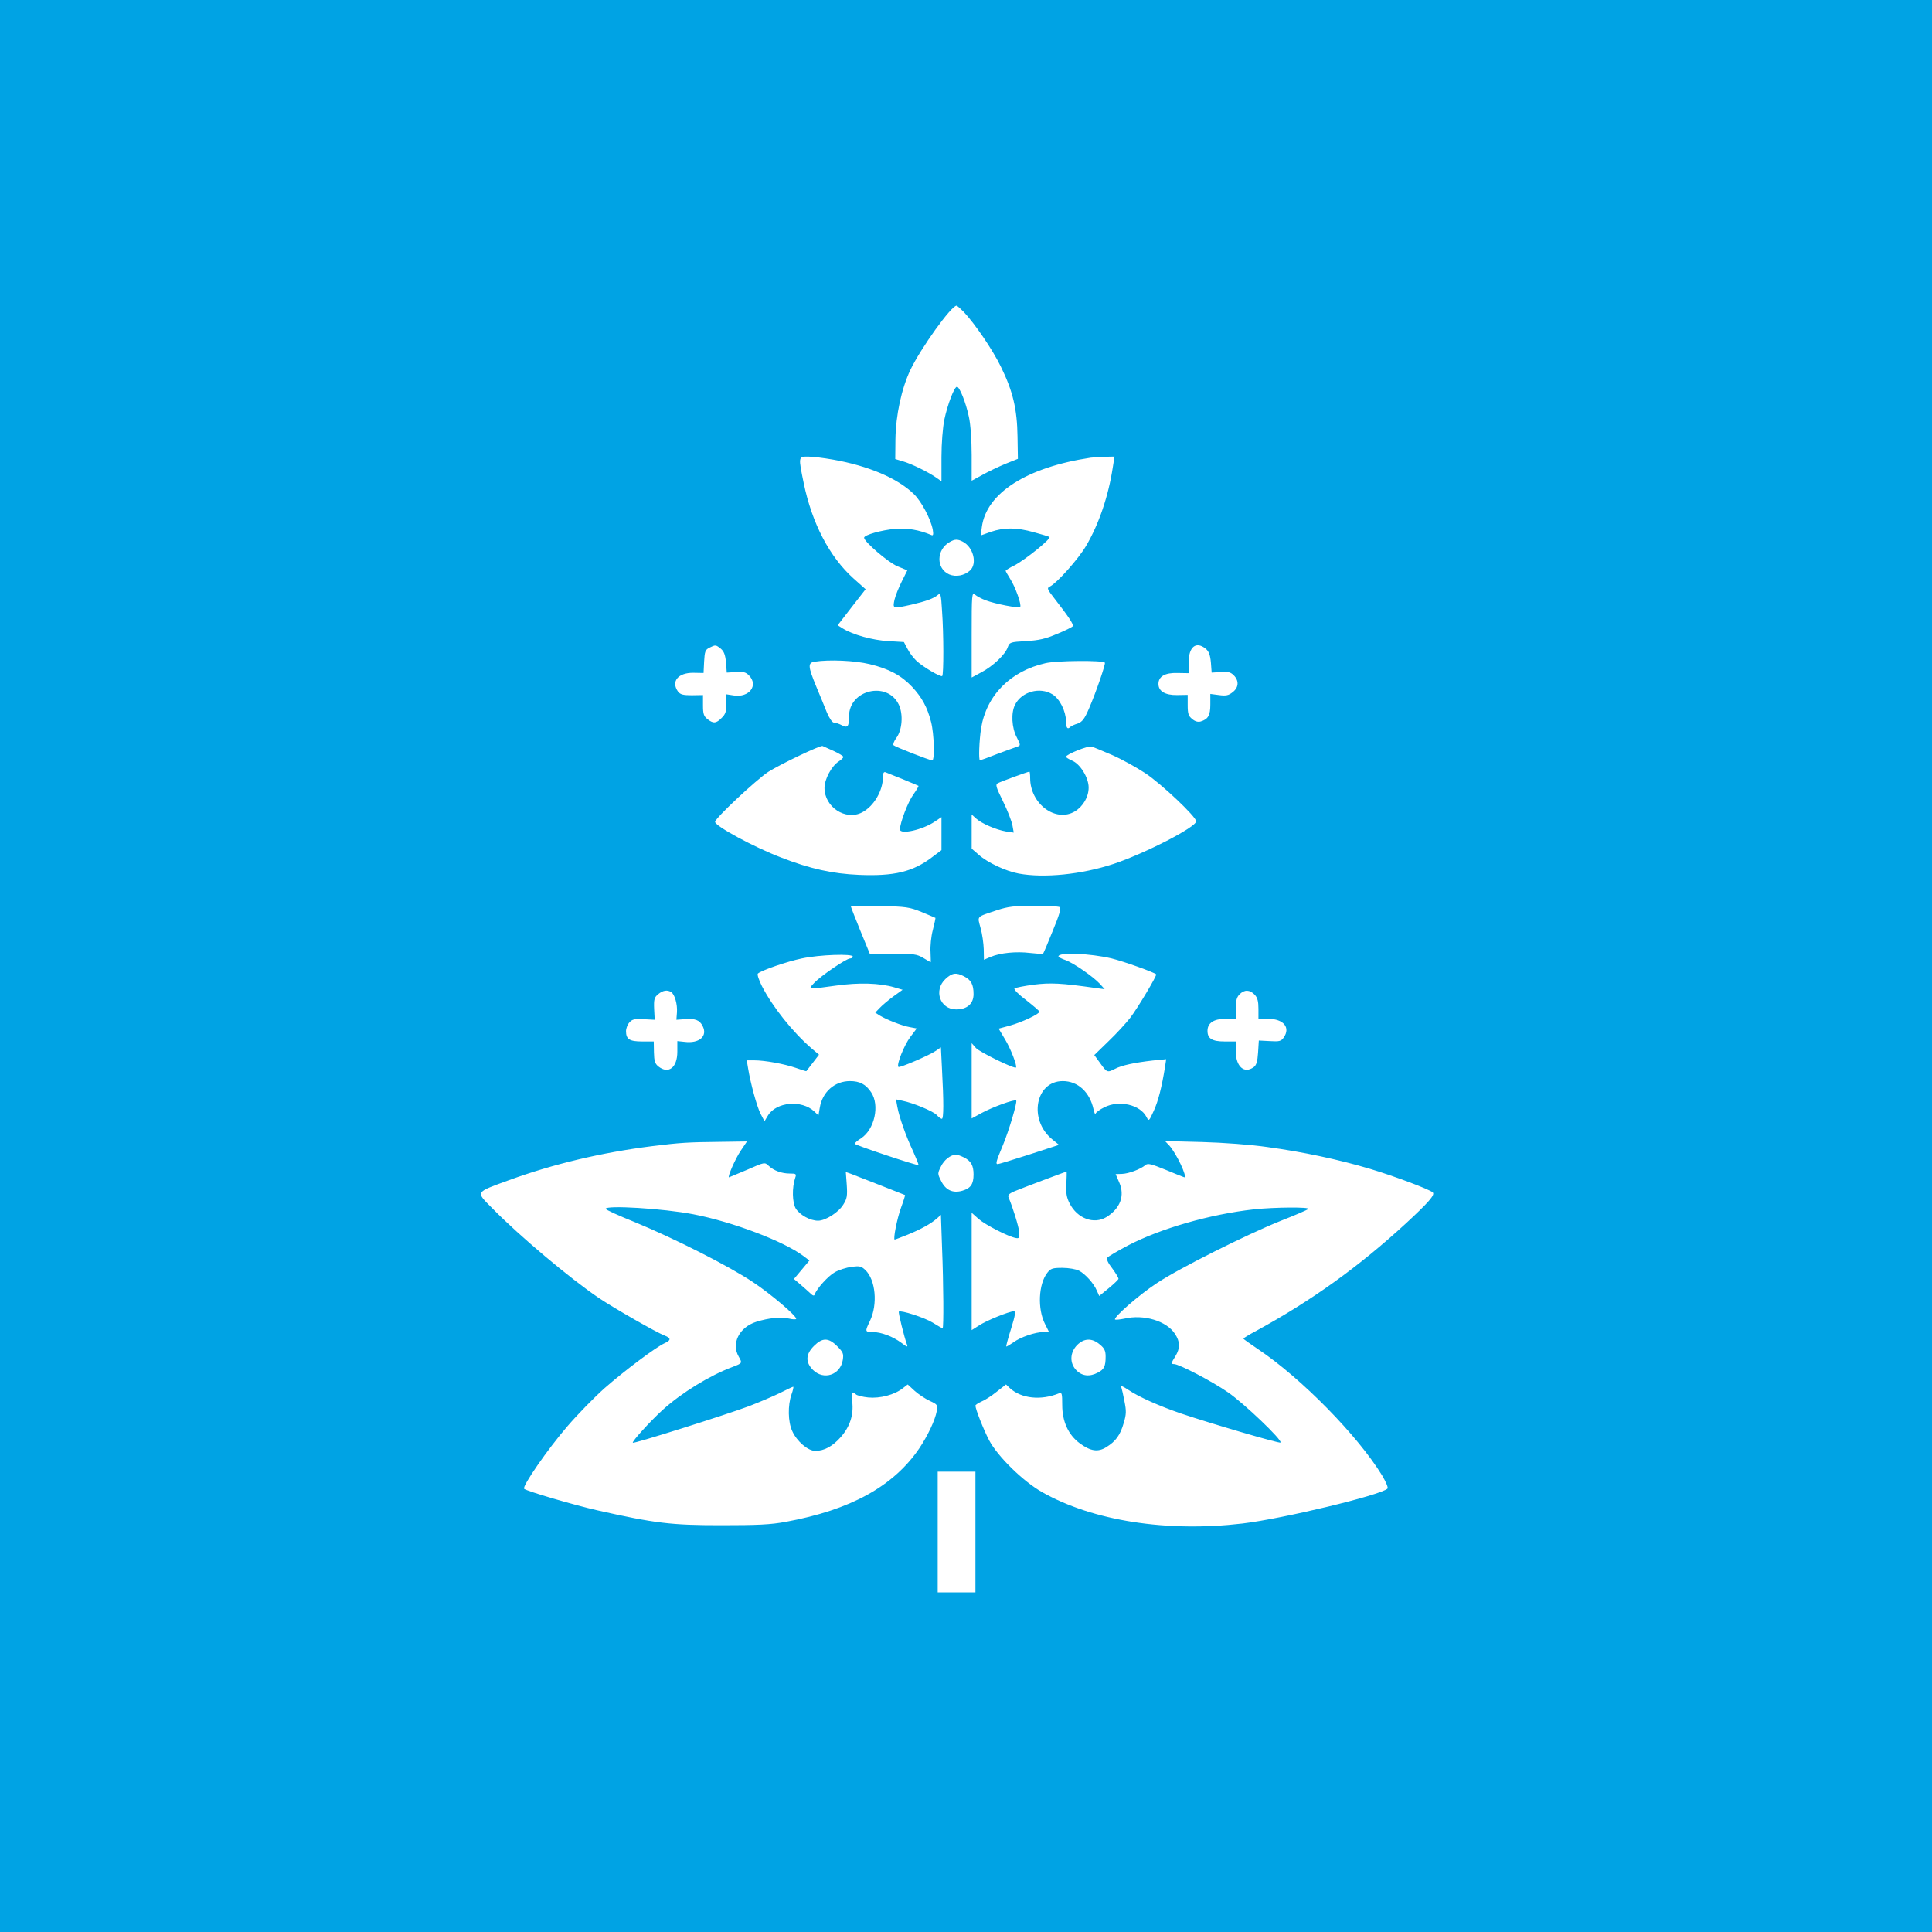 <?xml version="1.0" standalone="no"?>
<!DOCTYPE svg PUBLIC "-//W3C//DTD SVG 20010904//EN"
 "http://www.w3.org/TR/2001/REC-SVG-20010904/DTD/svg10.dtd">
<svg version="1.0" xmlns="http://www.w3.org/2000/svg"
 width="1024pt" height="1024pt" viewBox="0 0 1024 1024"
 preserveAspectRatio="xMidYMid meet">

<g transform="translate(0,1024) scale(0.1,-0.1)"
fill="#00a3e4" stroke="none">
<path d="M0 5120 l0 -5120 5120 0 5120 0 0 5120 0 5120 -5120 0 -5120 0 0
-5120z m5107 3468 c61 -65 155 -203 198 -292 64 -130 86 -226 88 -369 l2 -119
-65 -26 c-36 -15 -91 -41 -123 -59 l-57 -31 0 136 c0 80 -6 165 -15 204 -16
75 -49 158 -63 158 -14 0 -50 -94 -67 -175 -8 -40 -15 -124 -15 -198 l0 -128
-27 19 c-41 29 -132 74 -178 87 l-40 12 1 104 c2 129 32 268 79 368 55 115
217 341 245 341 3 0 20 -15 37 -32z m-692 -784 c187 -33 341 -98 428 -182 41
-39 91 -135 101 -190 4 -25 2 -32 -7 -28 -66 28 -127 38 -192 33 -71 -6 -165
-32 -165 -47 0 -21 128 -131 176 -151 l53 -22 -29 -58 c-16 -32 -34 -76 -39
-98 -10 -48 -10 -48 89 -26 78 18 119 33 141 52 14 12 17 4 22 -84 9 -123 9
-338 1 -346 -8 -7 -102 48 -137 81 -16 15 -37 43 -47 63 l-19 36 -83 5 c-84 5
-188 34 -241 67 l-27 17 74 96 74 95 -64 57 c-127 114 -220 292 -264 505 -29
141 -29 141 23 141 23 0 82 -7 132 -16z m1483 -41 c-23 -152 -74 -302 -142
-417 -40 -68 -152 -194 -190 -214 -19 -9 -17 -13 25 -67 74 -95 100 -135 95
-144 -4 -5 -41 -24 -84 -41 -60 -26 -96 -34 -164 -38 -84 -5 -87 -6 -97 -33
-13 -38 -77 -99 -139 -132 l-52 -28 0 227 c0 215 1 226 18 212 9 -8 35 -22 57
-30 50 -19 174 -43 182 -35 9 10 -26 108 -53 149 -13 21 -24 40 -24 43 0 2 21
16 48 29 57 30 196 142 184 150 -4 3 -42 14 -82 25 -92 26 -158 26 -229 2
l-53 -19 6 45 c24 180 238 316 576 367 14 2 48 4 76 5 l51 1 -9 -57z m-795
-394 c56 -29 78 -117 38 -153 -30 -27 -74 -35 -109 -21 -72 31 -70 133 3 173
26 15 41 15 68 1z m-1283 -567 c17 -14 24 -32 28 -73 l4 -54 48 3 c38 3 52 0
69 -17 53 -53 2 -120 -80 -107 l-39 6 0 -50 c0 -41 -5 -56 -25 -75 -29 -30
-45 -31 -76 -6 -19 15 -23 28 -23 73 l0 54 -59 -1 c-47 0 -61 4 -73 19 -39 54
0 101 81 100 l54 -1 3 61 c3 53 6 62 28 73 32 16 34 16 60 -5z m2570 0 c17
-14 24 -32 28 -73 l4 -54 48 3 c38 3 52 0 69 -17 29 -29 27 -65 -6 -90 -21
-17 -35 -20 -72 -15 l-46 6 0 -56 c0 -58 -12 -78 -51 -90 -14 -4 -30 0 -45 13
-20 16 -24 28 -24 74 l0 54 -56 -1 c-63 -1 -99 20 -99 59 0 40 35 60 101 58
l59 -1 0 56 c0 84 39 115 90 74z m-1781 -82 c104 -25 168 -60 225 -120 52 -56
81 -108 101 -187 16 -62 20 -203 6 -203 -14 0 -195 71 -205 80 -4 4 2 22 15
39 31 42 37 125 13 176 -60 127 -264 80 -264 -62 0 -54 -7 -63 -38 -47 -15 8
-34 14 -42 14 -9 0 -24 23 -37 53 -11 28 -37 91 -57 139 -44 107 -45 125 -8
131 78 12 212 6 291 -13z m1247 8 c5 -6 -46 -155 -84 -243 -24 -56 -36 -71
-60 -80 -17 -5 -34 -13 -38 -17 -16 -17 -24 -6 -24 30 -1 53 -33 118 -72 142
-67 41 -163 14 -198 -55 -22 -43 -18 -122 9 -173 20 -40 21 -43 4 -49 -10 -3
-58 -21 -107 -39 -48 -19 -90 -34 -92 -34 -8 0 -4 106 6 170 28 174 155 303
341 345 59 14 302 16 315 3z m-1438 -468 c28 -13 52 -27 52 -32 0 -4 -11 -15
-25 -24 -38 -25 -75 -94 -75 -140 0 -102 112 -175 199 -130 63 33 111 115 111
190 0 18 4 26 13 23 6 -3 48 -19 92 -37 44 -18 81 -34 83 -35 2 -2 -10 -22
-27 -46 -28 -38 -71 -150 -71 -185 0 -29 119 -3 184 41 l36 24 0 -87 0 -88
-48 -36 c-103 -79 -203 -103 -390 -95 -139 6 -258 32 -412 92 -144 55 -349
166 -350 189 0 19 217 222 282 265 65 41 278 143 288 137 3 -1 29 -13 58 -26z
m1477 -22 c50 -22 128 -65 175 -96 85 -56 270 -231 270 -255 0 -31 -273 -171
-438 -226 -170 -56 -368 -76 -503 -51 -69 13 -165 58 -212 100 l-37 32 0 91 0
90 23 -21 c28 -26 106 -60 159 -69 l41 -6 -7 39 c-4 21 -26 79 -50 127 -38 77
-41 89 -27 96 17 9 159 61 167 61 2 0 4 -15 4 -34 0 -137 136 -238 238 -176
43 27 72 76 72 126 0 52 -45 126 -89 143 -17 8 -31 16 -31 20 1 13 116 59 135
54 11 -3 61 -24 110 -45z m-1010 -832 c39 -16 71 -30 73 -31 1 -1 -5 -30 -14
-65 -9 -34 -14 -86 -12 -116 1 -30 2 -54 1 -54 -1 0 -19 10 -40 23 -34 20 -51
22 -160 22 l-123 0 -50 122 c-27 67 -50 125 -50 128 0 4 69 5 153 3 140 -3
158 -6 222 -32z m732 26 c8 -5 -2 -41 -37 -125 -26 -65 -49 -120 -52 -122 -2
-2 -32 0 -68 4 -73 9 -158 1 -210 -21 l-35 -15 -1 56 c-1 31 -8 82 -17 113
-17 65 -25 56 88 94 58 19 91 23 195 23 69 1 130 -3 137 -7z m275 -272 c65
-16 224 -73 236 -84 5 -6 -98 -179 -138 -231 -22 -28 -73 -84 -115 -124 l-75
-73 32 -44 c35 -49 37 -50 78 -29 36 19 104 33 199 44 l72 7 -6 -40 c-17 -106
-36 -182 -60 -234 -25 -55 -26 -56 -38 -33 -33 66 -146 92 -224 52 -23 -11
-43 -26 -46 -33 -2 -7 -7 3 -11 22 -20 92 -83 150 -163 150 -145 0 -183 -204
-57 -308 l37 -30 -157 -51 c-87 -28 -162 -51 -168 -51 -12 0 -9 13 27 99 32
76 78 231 71 238 -8 8 -126 -35 -183 -66 l-53 -29 0 199 0 200 23 -26 c19 -21
204 -112 212 -103 7 8 -28 100 -58 149 l-34 57 59 16 c65 18 158 62 157 74 0
4 -32 31 -70 61 -39 29 -67 57 -62 62 4 4 50 13 101 20 90 11 143 9 332 -18
l45 -6 -25 28 c-36 39 -139 110 -182 126 -21 7 -38 16 -38 20 0 23 168 16 282
-11z m-1372 10 c0 -5 -6 -10 -14 -10 -20 0 -155 -92 -190 -129 -35 -37 -38
-36 114 -15 122 17 231 14 310 -9 l44 -13 -50 -36 c-27 -20 -59 -47 -72 -61
l-23 -24 23 -15 c36 -22 119 -55 160 -62 l37 -7 -34 -45 c-32 -42 -75 -148
-63 -159 6 -6 165 62 199 86 l26 18 6 -121 c9 -165 9 -258 -1 -258 -5 0 -17 9
-27 20 -18 20 -126 65 -183 76 l-33 7 7 -39 c10 -55 46 -157 84 -237 17 -38
30 -70 28 -72 -5 -5 -338 106 -338 113 0 4 15 17 34 29 71 46 100 175 53 244
-28 42 -60 59 -112 59 -81 0 -146 -57 -160 -141 l-7 -41 -22 21 c-67 63 -202
51 -246 -22 l-18 -30 -21 40 c-20 40 -53 161 -66 241 l-7 42 39 0 c58 0 160
-19 221 -40 31 -11 56 -19 56 -17 1 1 16 21 34 44 l33 43 -38 32 c-102 88
-208 221 -265 332 -16 32 -26 62 -21 66 19 17 155 64 233 80 93 20 270 26 270
10z m590 -105 c37 -19 50 -43 50 -94 0 -51 -34 -81 -92 -81 -86 0 -121 101
-57 161 35 33 57 36 99 14z m-1553 -83 c19 -12 34 -64 31 -107 l-3 -40 42 3
c57 5 81 -4 97 -36 28 -54 -18 -94 -96 -84 l-38 4 0 -56 c0 -85 -47 -121 -101
-78 -18 15 -22 29 -23 75 l-1 57 -61 0 c-68 0 -86 12 -86 55 0 14 8 35 18 46
15 17 28 20 76 17 l58 -3 -3 58 c-2 51 1 61 22 78 24 20 48 24 68 11z m3093
-14 c15 -16 20 -35 20 -75 l0 -53 52 0 c81 0 119 -46 82 -99 -14 -20 -23 -22
-74 -19 l-58 3 -4 -64 c-3 -47 -9 -67 -23 -77 -50 -37 -95 3 -95 83 l0 53 -59
0 c-66 0 -91 15 -91 56 0 42 33 64 95 64 l55 0 0 55 c0 42 5 60 20 75 26 26
54 25 80 -2z m-2724 -827 c-28 -41 -72 -141 -62 -141 1 0 44 18 96 40 93 41
93 41 114 21 28 -26 69 -41 113 -41 32 0 35 -2 28 -22 -18 -53 -16 -132 3
-164 22 -34 76 -64 118 -64 39 0 109 44 134 86 19 30 22 45 18 104 l-5 68 26
-9 c47 -18 286 -112 288 -113 1 -1 -8 -31 -21 -66 -22 -60 -43 -170 -34 -170
3 0 33 12 69 26 71 29 123 58 155 86 l21 19 6 -173 c8 -197 9 -428 3 -428 -3
0 -26 13 -53 30 -44 27 -169 67 -179 58 -4 -4 29 -137 43 -174 6 -16 0 -14
-30 9 -44 33 -107 57 -153 57 -40 0 -40 3 -13 59 42 88 30 218 -25 270 -21 20
-31 22 -73 16 -27 -3 -67 -16 -88 -28 -36 -20 -97 -88 -107 -118 -3 -9 -10 -7
-24 7 -11 10 -35 32 -53 47 l-33 28 41 49 41 49 -32 24 c-104 78 -375 181
-583 221 -160 31 -465 49 -465 29 0 -5 71 -37 158 -72 206 -85 495 -231 622
-316 95 -63 230 -178 230 -195 0 -4 -17 -4 -37 1 -44 10 -108 4 -175 -17 -90
-29 -133 -114 -93 -184 20 -35 20 -35 -32 -55 -123 -46 -270 -137 -370 -227
-66 -60 -165 -169 -159 -175 5 -6 487 146 616 194 52 20 125 51 162 69 37 19
70 34 72 34 3 0 -1 -19 -9 -41 -20 -57 -19 -145 4 -194 24 -54 83 -105 122
-105 48 0 92 24 136 74 48 55 68 117 60 186 -6 50 -1 60 20 39 5 -5 35 -13 65
-16 62 -6 139 14 183 49 l26 20 37 -34 c20 -18 56 -42 80 -53 41 -19 43 -22
37 -54 -9 -49 -48 -131 -93 -198 -137 -201 -364 -326 -707 -389 -80 -15 -150
-18 -345 -18 -262 0 -348 10 -654 79 -120 27 -376 102 -388 114 -13 11 125
211 229 331 54 63 143 154 198 203 105 92 270 216 318 238 34 15 34 27 0 40
-41 15 -270 146 -350 200 -152 103 -420 328 -563 474 -90 91 -95 83 88 150
233 85 488 146 757 180 153 19 189 21 362 23 l142 2 -33 -49z m2794 19 c184
-25 373 -65 541 -115 124 -37 317 -109 333 -125 13 -13 -22 -53 -142 -164
-250 -230 -499 -409 -794 -570 -38 -20 -68 -39 -68 -41 0 -2 35 -27 78 -56
229 -153 530 -460 658 -670 20 -34 33 -64 28 -69 -37 -35 -557 -160 -769 -185
-401 -47 -792 14 -1061 166 -101 57 -236 189 -282 276 -29 56 -72 164 -72 183
0 4 14 13 31 21 18 7 54 30 81 52 l50 39 21 -20 c61 -55 164 -66 260 -27 15 6
17 0 17 -62 0 -87 32 -158 93 -203 57 -42 97 -48 141 -20 49 30 74 64 92 128
14 46 14 64 4 114 -6 33 -14 67 -17 76 -4 10 9 4 38 -15 53 -36 162 -85 279
-125 157 -53 522 -160 527 -154 12 12 -195 209 -278 266 -85 59 -260 150 -286
150 -17 0 -17 4 7 42 26 43 25 77 -3 119 -45 68 -165 104 -267 80 -24 -5 -47
-7 -50 -5 -10 11 126 130 220 192 118 79 480 260 660 332 74 29 139 57 144 62
14 11 -179 10 -289 -2 -232 -26 -493 -101 -666 -191 -55 -29 -104 -58 -109
-64 -7 -8 1 -27 26 -59 19 -26 34 -51 32 -55 -2 -5 -25 -27 -53 -50 l-49 -40
-12 27 c-16 39 -62 90 -95 107 -15 8 -55 15 -88 15 -52 0 -62 -3 -80 -26 -47
-60 -53 -192 -12 -272 l21 -42 -28 0 c-44 0 -124 -27 -161 -55 -19 -13 -36
-23 -38 -22 -1 2 10 45 26 95 22 70 25 92 15 92 -24 0 -148 -50 -186 -76 l-38
-24 0 311 0 311 37 -33 c37 -32 158 -94 198 -101 17 -3 19 2 17 32 -3 31 -35
133 -56 182 -6 13 1 21 31 34 33 14 271 104 276 104 1 0 1 -29 -1 -64 -3 -49
1 -73 17 -104 41 -81 129 -113 195 -73 74 46 99 114 68 184 l-19 44 33 1 c36
1 99 25 124 46 13 12 29 8 110 -25 52 -22 96 -39 97 -39 18 0 -42 127 -80 169
l-22 23 195 -5 c113 -3 261 -14 350 -27z m-1610 -55 c37 -19 50 -43 50 -90 0
-51 -15 -73 -59 -86 -51 -15 -90 3 -114 54 -18 36 -18 38 0 74 17 36 52 63 81
63 7 0 26 -7 42 -15z m-673 -1000 c32 -32 35 -40 30 -73 -13 -80 -101 -109
-158 -53 -41 41 -39 83 5 127 45 45 77 45 123 -1z m1392 9 c25 -20 31 -34 31
-64 0 -52 -8 -68 -41 -85 -43 -23 -83 -19 -113 11 -38 38 -36 95 3 135 37 37
79 38 120 3z m-659 -994 l0 -320 -100 0 -100 0 0 320 0 320 100 0 100 0 0
-320z"/>
</g>
</svg>
